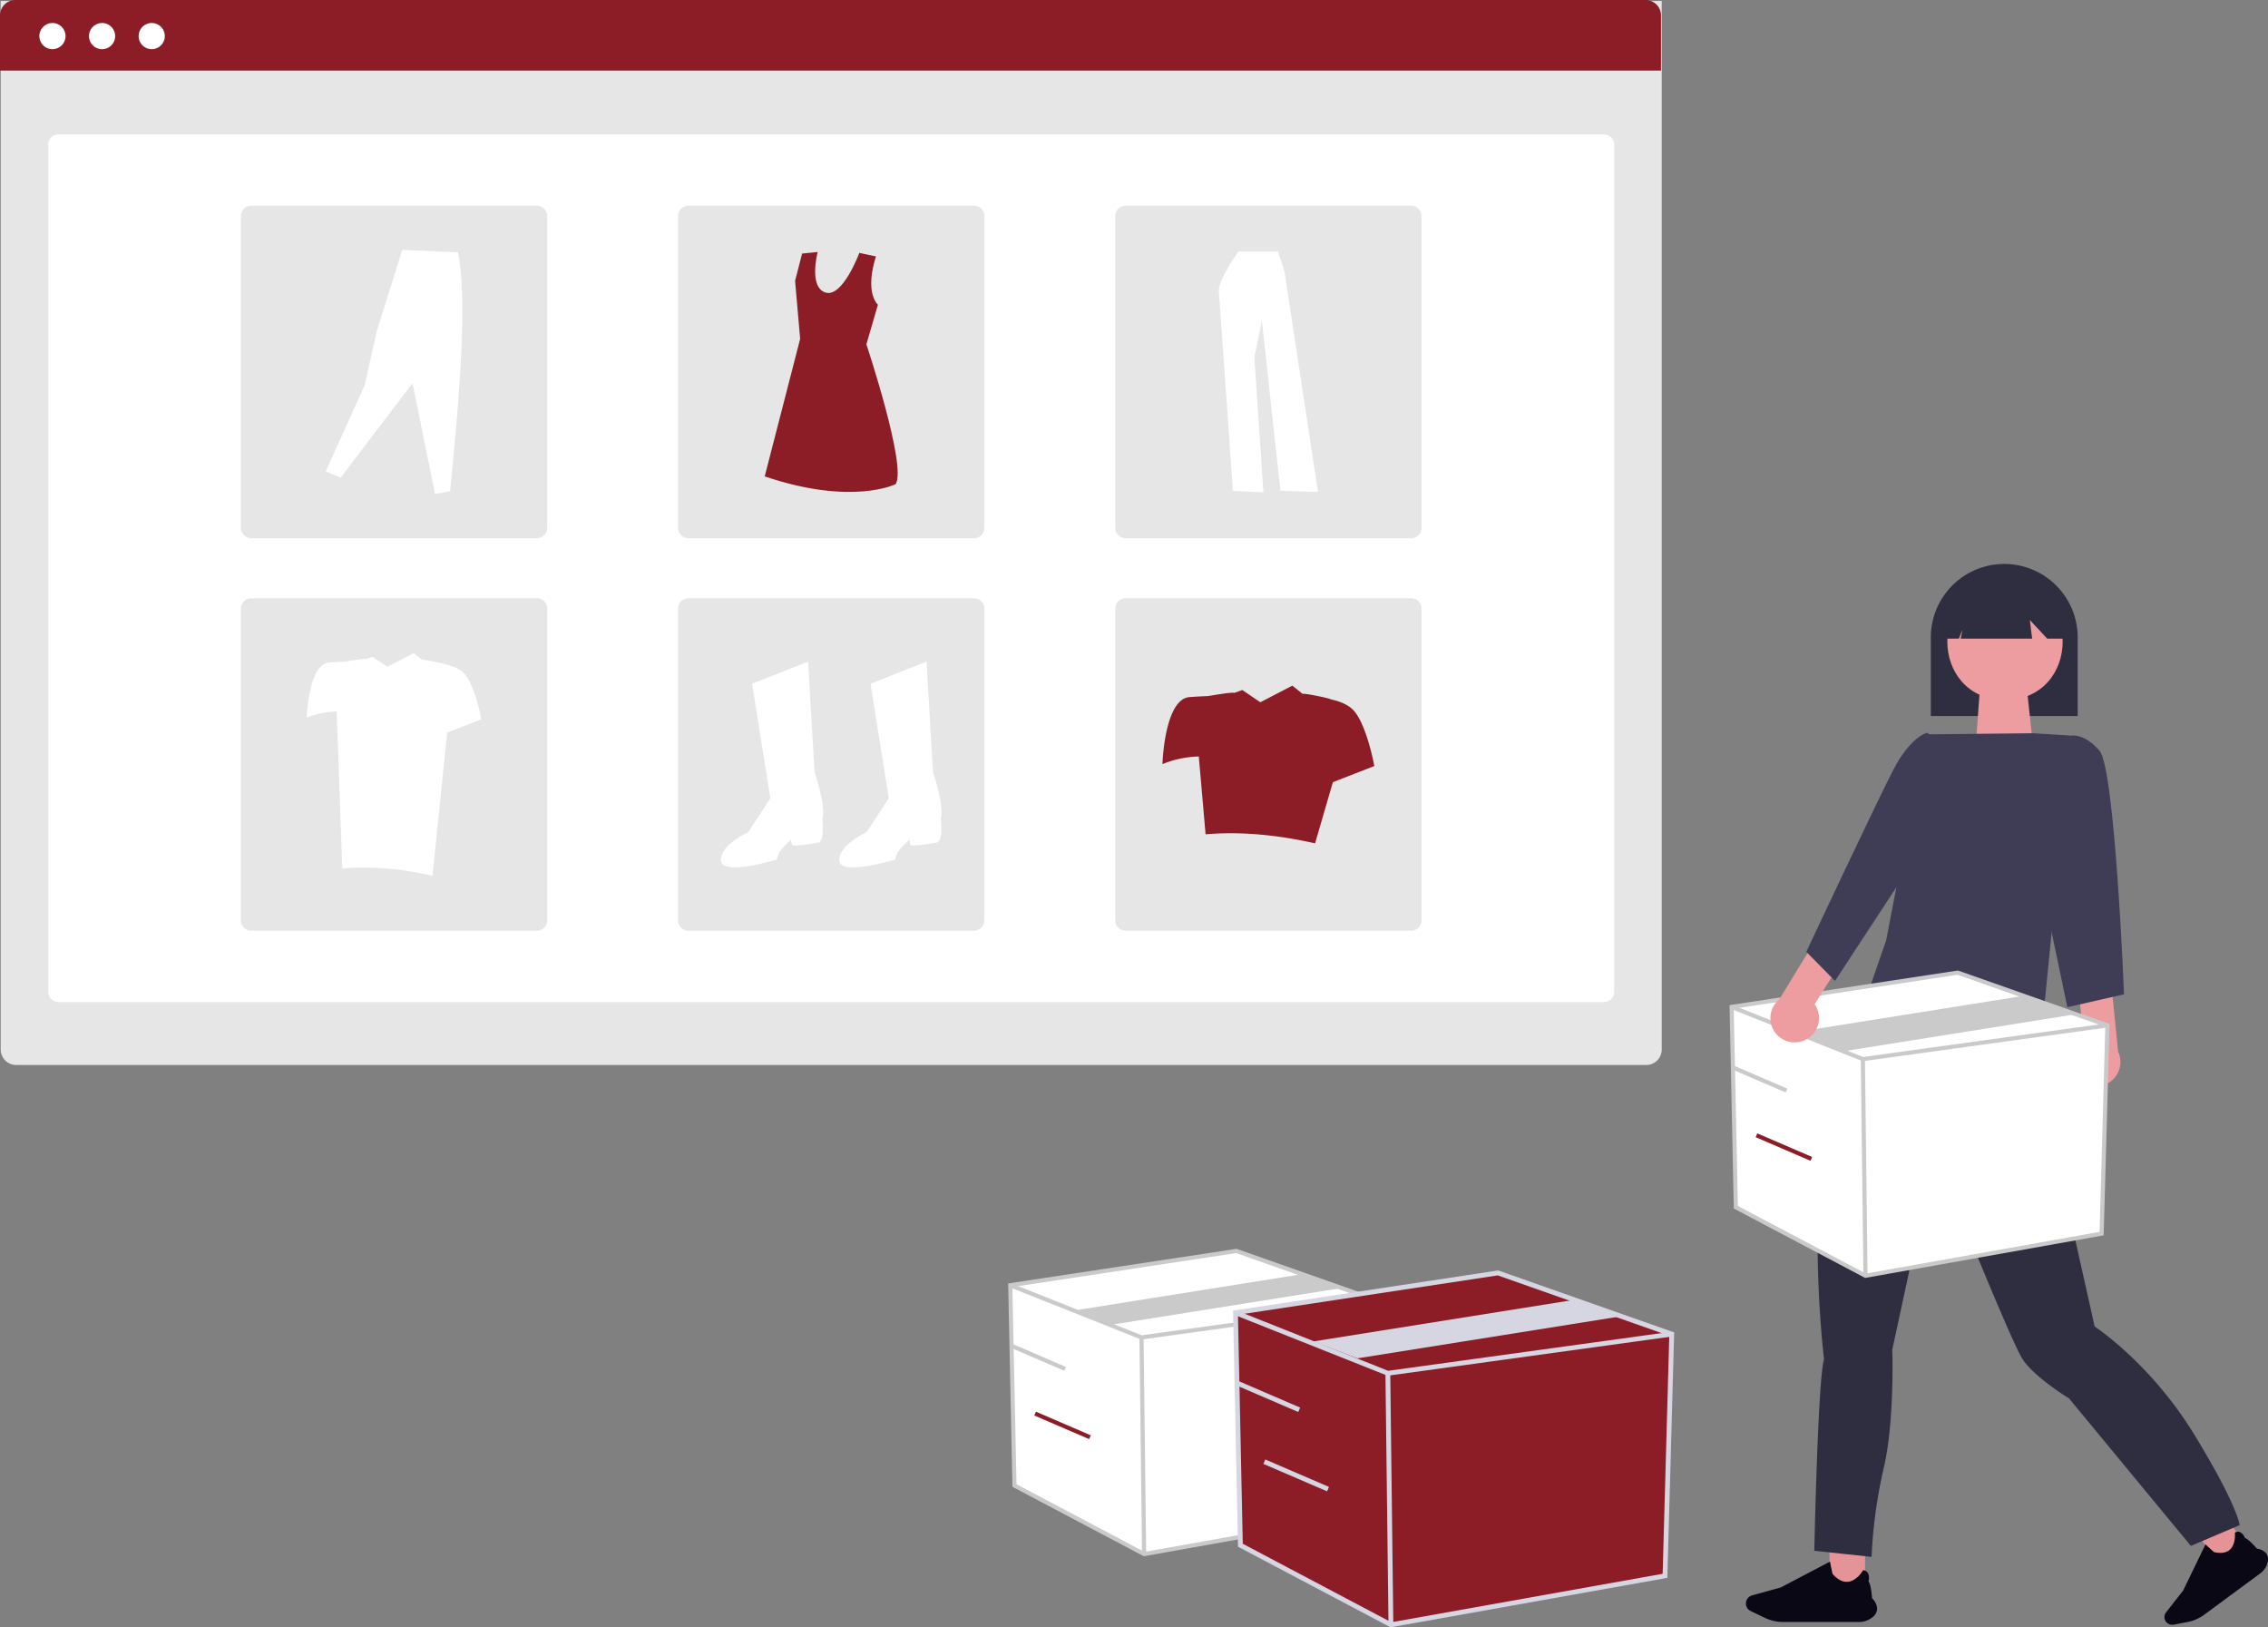 <svg xmlns="http://www.w3.org/2000/svg" xmlns:xlink="http://www.w3.org/1999/xlink" width="799.949" height="573.828" viewBox="0 0 799.949 573.828"><rect x="0" y="0" width="799.949" height="573.828" fill="#808080" stroke="none"/><g transform="translate(-520.438 -224.258)"><rect width="12.541" height="16.603" transform="translate(1165.727 768.204)" fill="#e49497"></rect><path d="M173.286,432.384A4.1,4.1,0,0,0,175,429.5a5.283,5.283,0,0,0-1.773-3.811c-.027-.381-.417-5.14-1.294-5.991a4.148,4.148,0,0,0-.213-3.04,2.134,2.134,0,0,0-1.64-.9h-.035l-.018.027c-.018.035-2.136,3.714-5.318,4.033-1.826.186-3.652-.753-5.433-2.792-.062-.151-.567-2.632-.9-4.272V412.7l-17.363,9.12-10.139,2.81a2.95,2.95,0,0,0-.487,5.5l4.919,2.366a15.429,15.429,0,0,0,6.621,1.507H168.6a7.445,7.445,0,0,0,4.68-1.622Z" transform="translate(1007.526 362.217)" fill="#090814"></path><rect width="11.584" height="11.584" transform="matrix(0.805, -0.593, 0.593, 0.805, 1296.74, 766.98)" fill="#e49497"></rect><path d="M54.715,392.628a3.782,3.782,0,0,0-.3-3.086,4.854,4.854,0,0,0-3.406-1.858c-.229-.27-3.127-3.586-4.241-3.741a3.806,3.806,0,0,0-1.817-2.145,1.953,1.953,0,0,0-1.711.237l-.025.016v.033s.45,3.93-1.744,5.919c-1.253,1.138-3.127,1.441-5.567.9-.131-.074-1.867-1.646-3-2.693l-.049-.041-7.9,16.292-6,7.646a2.727,2.727,0,0,0-.049,3.3,2.757,2.757,0,0,0,2.7,1.064l4.953-.941a14.282,14.282,0,0,0,5.755-2.505L52.136,396.41a6.909,6.909,0,0,0,2.6-3.774Z" transform="translate(1265.489 382.685)" fill="#090814"></path><g transform="translate(520.438 224.258)"><path d="M0,0H585.859V369.758a5.452,5.452,0,0,1-5.452,5.452H5.452A5.452,5.452,0,0,1,0,369.758Z" transform="translate(0.25 0.332)" fill="#e6e6e6"></path><path d="M3.635,0H548.719a3.635,3.635,0,0,1,3.635,3.635V302.317a3.635,3.635,0,0,1-3.635,3.635H3.635A3.635,3.635,0,0,1,0,302.317V3.635A3.635,3.635,0,0,1,3.635,0Z" transform="translate(17.003 47.392)" fill="#fff"></path><path d="M5.452,0H580.407a5.452,5.452,0,0,1,5.452,5.452V24.889H0V5.452A5.452,5.452,0,0,1,5.452,0Z" fill="#8c1d26"></path><path d="M4.613,0A4.613,4.613,0,1,1,0,4.613,4.613,4.613,0,0,1,4.613,0Z" transform="translate(13.883 8.112)" fill="#fff"></path><path d="M4.613,0A4.613,4.613,0,1,1,0,4.613,4.613,4.613,0,0,1,4.613,0Z" transform="translate(31.393 8.112)" fill="#fff"></path><path d="M4.613,0A4.613,4.613,0,1,1,0,4.613,4.613,4.613,0,0,1,4.613,0Z" transform="translate(48.903 8.112)" fill="#fff"></path><path d="M3.635,0H104.4a3.635,3.635,0,0,1,3.635,3.635V113.571a3.635,3.635,0,0,1-3.635,3.635H3.635A3.635,3.635,0,0,1,0,113.571V3.635A3.635,3.635,0,0,1,3.635,0Z" transform="translate(84.963 72.557)" fill="#e6e6e6"></path><path d="M3.635,0H104.4a3.635,3.635,0,0,1,3.635,3.635V113.571a3.635,3.635,0,0,1-3.635,3.635H3.635A3.635,3.635,0,0,1,0,113.571V3.635A3.635,3.635,0,0,1,3.635,0Z" transform="translate(239.163 72.557)" fill="#e6e6e6"></path><path d="M3.635,0H104.4a3.635,3.635,0,0,1,3.635,3.635V113.571a3.635,3.635,0,0,1-3.635,3.635H3.635A3.635,3.635,0,0,1,0,113.571V3.635A3.635,3.635,0,0,1,3.635,0Z" transform="translate(393.361 72.557)" fill="#e6e6e6"></path><path d="M3.635,0H104.4a3.635,3.635,0,0,1,3.635,3.635V113.571a3.635,3.635,0,0,1-3.635,3.635H3.635A3.635,3.635,0,0,1,0,113.571V3.635A3.635,3.635,0,0,1,3.635,0Z" transform="translate(84.963 210.977)" fill="#e6e6e6"></path><path d="M3.635,0H104.4a3.635,3.635,0,0,1,3.635,3.635V113.571a3.635,3.635,0,0,1-3.635,3.635H3.635A3.635,3.635,0,0,1,0,113.571V3.635A3.635,3.635,0,0,1,3.635,0Z" transform="translate(239.163 210.977)" fill="#e6e6e6"></path><path d="M3.635,0H104.4a3.635,3.635,0,0,1,3.635,3.635V113.571a3.635,3.635,0,0,1-3.635,3.635H3.635A3.635,3.635,0,0,1,0,113.571V3.635A3.635,3.635,0,0,1,3.635,0Z" transform="translate(393.361 210.977)" fill="#e6e6e6"></path><path d="M451.257,398.8l19.739-7.8,2.3,39.019s4.131,11.935,2.754,16.526c0,0,.918,7.8-1.378,8.263s-8.723,1.378-9.178.918-.459-1.836-.459-1.836-4.591,3.213-5.05,6.885c0,0-19.28,5.967-19.739.459s9.639-10.1,9.639-10.1l7.8-11.935Z" transform="translate(-185.983 -157.699)" fill="#fff"></path><path d="M497.229,398.8l19.736-7.8,2.3,39.019s4.131,11.935,2.754,16.526c0,0,.918,7.8-1.378,8.263s-8.723,1.378-9.178.918-.459-1.836-.459-1.836-4.591,3.213-5.05,6.885c0,0-19.28,5.967-19.739.459s9.639-10.1,9.639-10.1l7.8-11.935Z" transform="translate(-190.18 -157.699)" fill="#fff"></path><path d="M496.516,233.611s-4.2,11.744.667,17.04l-4.06,13.951s14.425,43.274,10.3,49.319c0,0-15.386,7.693-46.162-2.748l12.5-48.494-1.786-20.469,2.473-9.617,5.495-.545s-3.3,12.364,2.748,14.287,11.941-13.978,11.941-13.978Z" transform="translate(-187.539 -143.186)" fill="#8c1d26"></path><path d="M286.858,309.346l5.3,2.17,25.314-33.27,7.956,39.056,5.3-.964c3.4-33.672,6.179-68.016,2.772-84.26l-19.649-.844-8.92,28.452-4.34,19.287Z" transform="translate(-171.98 -143.112)" fill="#fff"></path><path d="M640.422,231.87s-7.239,10.063-6.885,14.124,4.943,70.267,4.943,70.267l10.77.53-3.18-47.668,2.648-12.888,6.533,60.027,13.242.353-11.829-77.858-2.3-6.885Z" transform="translate(-203.632 -143.17)" fill="#fff"></path><path d="M679.336,409.368c-1.922-2.306-5.226-3.553-8.4-4.227.091-.288-9.649-2.3-9.814-1.886l-3.672-2.925-11.283,5.858-6.34-4.316-2.945,1.045c.12-.52-9.142,1.085-9.142,1.085-1.769.064-4.029.174-6.559.369-8.859.682-9.541,23.626-9.541,23.626a36.213,36.213,0,0,1,12.824-2.685l2.394,27.443c12.316-1.056,25.232.173,38.62,3.18l6.278-21.572,14.62-5.686S683.879,414.819,679.336,409.368Z" transform="translate(-201.634 -158.551)" fill="#8c1d26"></path><path d="M335.274,395.147c-1.584-1.9-4.305-2.928-6.92-3.483.078-.238-7.95-1.9-8.087-1.554l-3.026-2.41-9.3,4.827-5.224-3.556-2.426.861c.1-.428-7.533.893-7.533.893-1.454.053-3.32.144-5.4.3-7.3.562-7.861,19.465-7.861,19.465a29.838,29.838,0,0,1,10.567-2.213l1.973,55.352a104.6,104.6,0,0,1,31.818,2.621l5.172-50.514,12.047-4.684S339.017,399.64,335.274,395.147Z" transform="translate(-171.308 -157.398)" fill="#fff"></path></g><path d="M909.888,406.722h51.8V379.007a25.9,25.9,0,1,0-51.8,0Z" transform="translate(291.573 70.018)" fill="#2f2e41"></path><path d="M944.609,535.111l.86,4.3s2.579,2.579,1.289,3.868-.86,7.308-.86,7.308c.721,10.973,15.06,72.638,17.624,84.681,0,0,19.773,12.9,35.247,38.256s15.9,31.809,15.9,31.809l-17.191,7.309L954.5,660.627s-12.036-7.308-16.335-13.755S907.212,573.8,907.212,573.8l-15.048,69.636s.86,25.361-3.009,41.7a174.944,174.944,0,0,0-4.3,31.379l-20.2-2.149s1.289-61.039,3.439-67.487c0,0-9.027-74.364,9.027-104.024l14.55-38.79,14.25-5.485Z" transform="translate(295.703 56.737)" fill="#2f2e41"></path><path d="M1.73,0H18.382L20.9,23.626H0Z" transform="translate(1217.01 467.554)" fill="#ed9da0"></path><path d="M936.638,360.565c-27.122.463-27.117,40.807,0,41.266C963.758,401.367,963.754,361.024,936.638,360.565Z" transform="translate(290.987 69.337)" fill="#ed9da0"></path><path d="M915.711,379.63h4.61l1.255-3.139-.628,3.139h25.212l-.818-6.567,6.128,6.567h6.113v-3.558a20.935,20.935,0,1,0-41.869-.03v.03Z" transform="translate(291.041 69.834)" fill="#2f2e41"></path><path d="M905.939,419.194l37.876-.4,13.375.819L946.362,529.486s-59.937-3.163-59.974-21.458L892,491.771Z" transform="translate(293.718 64.021)" fill="#3f3d56"></path><path d="M966.535,548.641a8.521,8.521,0,0,1,2.454-12.833l-2.227-19.343,11.425-4.221,2.762,27.362a8.567,8.567,0,0,1-14.413,9.035Z" transform="translate(286.576 55.489)" fill="#ed9da0"></path><path d="M956.248,429.156l6.743-9.426s4.615-1.024,10.067,5.337,8.633,85.872,8.633,85.872L961.7,515.482l-11.813-56.339Z" transform="translate(287.921 63.941)" fill="#3f3d56"></path><path d="M672.135,389.525l1.487,70.639,45.73,24.167,83.28-14.872,2.045-73.428-52.794-18.59Z" transform="translate(459.069 189.796)" fill="#fff"></path><path d="M879.6,619.276l-46.332-24.484-1.51-71.711,80.563-12.207.172.06,53.3,18.767-2.076,74.555ZM834.705,593.9l45.128,23.848,82.448-14.723,2.013-72.3-52.12-18.352-78.935,11.96Z" transform="translate(298.707 55.614)" fill="#cacaca"></path><path d="M718.3,409.823l-.179-.071-46.287-18.4.539-1.357,46.109,18.332,86.065-11.87.2,1.447Z" transform="translate(459.097 188.65)" fill="#cacaca"></path><rect width="1.461" height="76.408" transform="translate(1176.763 597.737) rotate(-0.697)" fill="#cacaca"></rect><path d="M714.859,405.826l-16.685-6.764,80.324-12.8,16.686,6.763Z" transform="translate(456.692 188.991)" fill="#cacaca"></path><rect width="1.461" height="21.069" transform="translate(1130.916 601.159) rotate(-66.705)" fill="#cacaca"></rect><rect width="1.461" height="21.069" transform="translate(1139.679 625.258) rotate(-66.705)" fill="#8c1d26"></rect><path d="M392.135,497.525l1.487,70.639,45.73,24.167,83.28-14.872,2.045-73.428-52.794-18.59Z" transform="translate(484.634 179.935)" fill="#fff"></path><path d="M599.6,727.276l-46.332-24.484-1.51-71.711,80.563-12.207.172.06,53.3,18.767-2.076,74.555ZM554.705,701.9l45.128,23.848,82.448-14.723,2.013-72.3-52.12-18.352-78.935,11.96Z" transform="translate(324.272 45.753)" fill="#cacaca"></path><path d="M438.3,517.823l-.179-.071-46.287-18.4.539-1.357,46.109,18.332,86.065-11.87.2,1.447Z" transform="translate(484.661 178.79)" fill="#cacaca"></path><rect width="1.461" height="76.408" transform="translate(922.326 695.877) rotate(-0.697)" fill="#cacaca"></rect><path d="M430.818,512.163l-12.644-5.1,80.324-12.8,12.643,5.1Z" transform="translate(482.257 179.13)" fill="#cacaca"></path><rect width="1.461" height="21.069" transform="translate(876.479 699.298) rotate(-66.705)" fill="#cacaca"></rect><rect width="1.461" height="21.069" transform="translate(885.242 723.397) rotate(-66.705)" fill="#8c1d26"></rect><path d="M479.563,507.988l1.727,82,53.085,28.053,96.675-17.263,2.374-85.239-61.285-21.58Z" transform="translate(476.652 179.158)" fill="#8c1d26"></path><path d="M694.587,753.1,640.8,724.676l-1.753-83.244,93.521-14.17.2.07,61.868,21.785-2.41,86.546Zm-52.11-29.456,52.387,27.684,95.709-17.091,2.337-83.931-60.5-21.3-91.63,13.883Z" transform="translate(316.301 44.987)" fill="#d6d6e3"></path><path d="M533.158,531.552l-.207-.083-53.733-21.363.626-1.576,53.525,21.281,99.907-13.779.232,1.679Z" transform="translate(476.683 177.827)" fill="#d6d6e3"></path><rect width="1.696" height="88.698" transform="translate(1009.1 708.524) rotate(-0.697)" fill="#d6d6e3"></rect><path d="M525.327,525.02l-15.537-5.96L603.033,504.2l15.538,5.96Z" transform="translate(473.892 178.223)" fill="#d6d6e3"></path><rect width="1.695" height="24.458" transform="translate(955.879 712.495) rotate(-66.705)" fill="#d6d6e3"></rect><rect width="1.695" height="24.458" transform="translate(966.051 740.469) rotate(-66.705)" fill="#d6d6e3"></rect><path d="M859.874,534.047a8.521,8.521,0,0,0,3.338-12.631l10.379-16.475-8.473-8.749-14.331,23.471a8.567,8.567,0,0,0,9.087,14.385Z" transform="translate(297.258 56.954)" fill="#ed9da0"></path><path d="M911.548,423.508l-7.436-4.9s-5.738,1.287-11.841,13.025-30.714,64.219-30.714,64.219l10.117,10.268,26.988-41.172Z" transform="translate(295.986 64.038)" fill="#3f3d56"></path></g></svg>